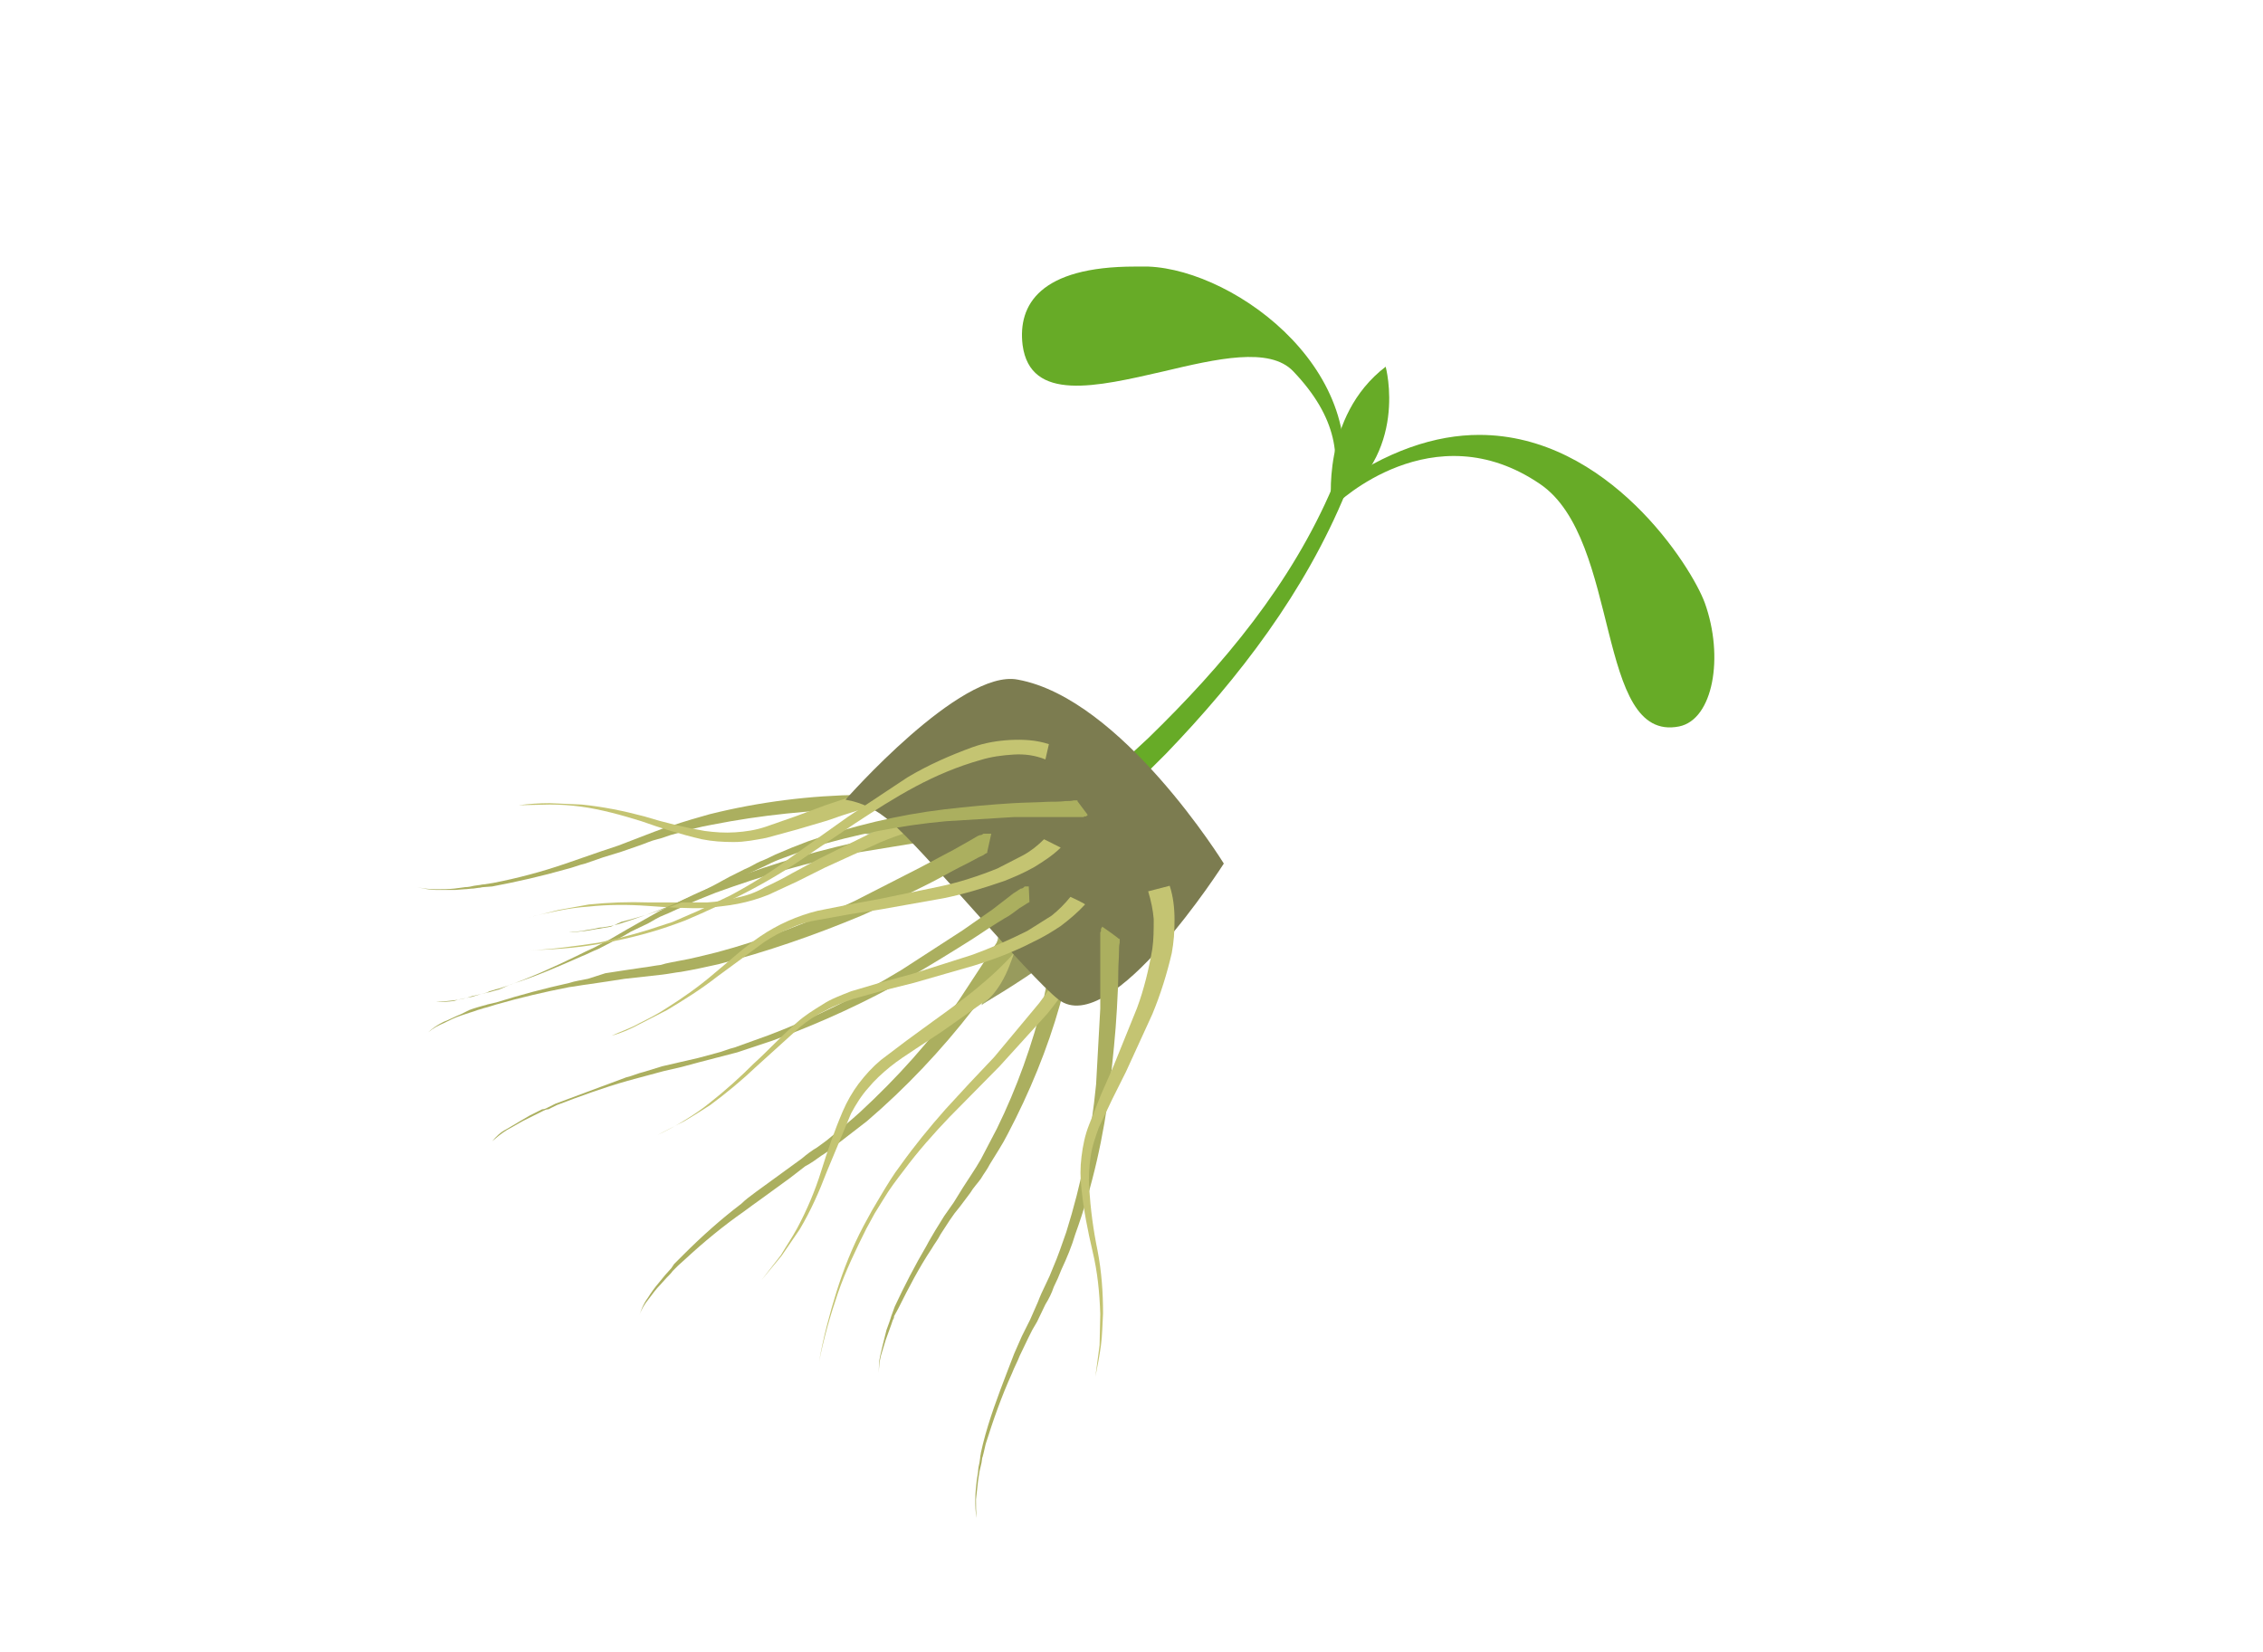 <?xml version="1.0" encoding="utf-8"?>
<!-- Generator: Adobe Illustrator 26.3.1, SVG Export Plug-In . SVG Version: 6.00 Build 0)  -->
<svg version="1.1" id="Laag_1" xmlns:v="https://vecta.io/nano"
	 xmlns="http://www.w3.org/2000/svg" xmlns:xlink="http://www.w3.org/1999/xlink" x="0px" y="0px" viewBox="0 0 326 238"
	 style="enable-background:new 0 0 326 238;" xml:space="preserve">
<style type="text/css">
	.st0{fill:#DFF3F2;fill-opacity:0;}
	.st1{clip-path:url(#SVGID_00000181775887906713773840000000490241385884339118_);}
	.st2{fill:url(#SVGID_00000166646644798928426160000006007307445110126233_);}
	.st3{clip-path:url(#SVGID_00000168835727751026196110000017151684064633155991_);}
	.st4{fill:url(#SVGID_00000064354278155144237570000005442380264876470181_);}
	.st5{clip-path:url(#SVGID_00000049903258894142257260000004928677442035062180_);}
	.st6{fill:url(#SVGID_00000130609695396655770190000002121635190639749039_);}
	.st7{clip-path:url(#SVGID_00000114752298617066829170000017372837229760213405_);}
	.st8{fill:url(#SVGID_00000022542964158020811660000001545830182822745000_);}
	.st9{clip-path:url(#SVGID_00000114057146317893790420000008881821049052370311_);}
	.st10{fill:#B1BA79;}
	.st11{fill:#ABAF5F;}
	.st12{fill:#C4C472;}
	.st13{fill:#989B5D;}
	.st14{fill:#7C7C50;}
</style>
<g transform="translate(70 48)">
	<path class="st0" d="M-70-48h326v238H-70V-48z"/>
	<g transform="translate(117.988 21.649)">
		<g>
			<defs>
				<path id="SVGID_1_" d="M4.1,0.8l0.4,2.2c0,0,13.9-13.5,29.4-2.9C45.6,8.1,41.8,37.4,53.9,35c4.9-1,6.5-10,3.7-17.8
					C55.7,12,43.7-7,25.1-7C18.9-7,11.8-4.8,4.1,0.8"/>
			</defs>
			<clipPath id="SVGID_00000168094277934011997390000011257686816292936333_">
				<use xlink:href="#SVGID_1_"  style="overflow:visible;"/>
			</clipPath>
			<g style="clip-path:url(#SVGID_00000168094277934011997390000011257686816292936333_);">
				
					<linearGradient id="SVGID_00000049916070957452520550000002779954348214132388_" gradientUnits="userSpaceOnUse" x1="-894.208" y1="-257.018" x2="-894.189" y2="-257.018" gradientTransform="matrix(45.509 -47.347 47.502 45.657 52824.184 -30474.797)">
					<stop  offset="0" style="stop-color:#559339"/>
					<stop  offset="1" style="stop-color:#67AB27"/>
				</linearGradient>
				<path style="fill:url(#SVGID_00000049916070957452520550000002779954348214132388_);" d="M-19.8,14.5l50.9-53l53.1,51.1
					L33.3,65.5L-19.8,14.5z"/>
			</g>
		</g>
	</g>
	<g transform="translate(77.911)">
		<g>
			<defs>
				<path id="SVGID_00000102535906266489209930000006478319824599331737_" d="M15.6-9.6C1.9-9.6-1.3-4.1-0.6,1.7
					c1.1,8.3,10.7,6,20.3,3.8c7.6-1.8,15.3-3.6,18.7,0c6.3,6.6,7.1,12.6,5.1,18.6l0.1,0.1c0.3,0.3,0.7,0.8,1,1.1
					C50.9,6.2,30.3-9.1,17.5-9.6h-1.7C15.8-9.6,15.6-9.6,15.6-9.6z"/>
			</defs>
			<clipPath id="SVGID_00000106124996398523795330000014021451273371645342_">
				<use xlink:href="#SVGID_00000102535906266489209930000006478319824599331737_"  style="overflow:visible;"/>
			</clipPath>
			<g style="clip-path:url(#SVGID_00000106124996398523795330000014021451273371645342_);">
				
					<linearGradient id="SVGID_00000036252766458645107630000014586510110241607358_" gradientUnits="userSpaceOnUse" x1="-813.166" y1="-255.492" x2="-813.143" y2="-255.492" gradientTransform="matrix(37.985 -39.555 39.877 38.294 41022.992 -22291.641)">
					<stop  offset="0" style="stop-color:#559339"/>
					<stop  offset="1" style="stop-color:#67AB27"/>
				</linearGradient>
				<path style="fill:url(#SVGID_00000036252766458645107630000014586510110241607358_);" d="M-18.8,8.5l42.5-44.3L68.4,7.1
					L25.9,51.4L-18.8,8.5z"/>
			</g>
		</g>
	</g>
	<g transform="translate(89.316 27.829)">
		<g>
			<defs>
				<path id="SVGID_00000070120692208092086660000008764682060107902372_" d="M32.7-5.8C26.7,8.3,16.9,20,6.1,30.5l-5.4,5
					c0.9,0.9,1.7,1.7,2.5,2.6c1.9-1.8,3.8-3.7,5.4-5.3c10.6-11,20.1-23.4,26-37.8c0.1-0.4-0.1-1-0.6-1.2c-0.1-0.1-0.3-0.1-0.4-0.1
					C33.1-6.3,32.8-6.1,32.7-5.8"/>
			</defs>
			<clipPath id="SVGID_00000152257308948193182860000012925378970866952852_">
				<use xlink:href="#SVGID_00000070120692208092086660000008764682060107902372_"  style="overflow:visible;"/>
			</clipPath>
			<g style="clip-path:url(#SVGID_00000152257308948193182860000012925378970866952852_);">
				
					<linearGradient id="SVGID_00000044857533973364908290000012316812439814655624_" gradientUnits="userSpaceOnUse" x1="-835.985" y1="-254.238" x2="-835.959" y2="-254.238" gradientTransform="matrix(34.416 -35.807 35.612 34.229 37762.348 -21131.42)">
					<stop  offset="0" style="stop-color:#559339"/>
					<stop  offset="0.805" style="stop-color:#67AB27"/>
				</linearGradient>
				<path style="fill:url(#SVGID_00000044857533973364908290000012316812439814655624_);" d="M-21.6,16.9L17-23.2l39.8,38.3
					L18.3,55.2L-21.6,16.9z"/>
			</g>
		</g>
	</g>
	<g transform="translate(117.614 12.825)">
		<g>
			<defs>
				<path id="SVGID_00000105393890719107203020000007904273384862761131_" d="M4.2,12c11.3-7.2,7.8-20,7.8-20C2.6-0.8,4.2,12,4.2,12
					"/>
			</defs>
			<clipPath id="SVGID_00000085942314336830452040000016512872999693844119_">
				<use xlink:href="#SVGID_00000105393890719107203020000007904273384862761131_"  style="overflow:visible;"/>
			</clipPath>
			<g style="clip-path:url(#SVGID_00000085942314336830452040000016512872999693844119_);">
				
					<linearGradient id="SVGID_00000175281221354276600710000006009553174261923497_" gradientUnits="userSpaceOnUse" x1="-891.779" y1="-238.674" x2="-891.718" y2="-238.674" gradientTransform="matrix(14.472 -15.07 14.94 14.347 16386.137 -9914.801)">
					<stop  offset="0" style="stop-color:#559339"/>
					<stop  offset="1" style="stop-color:#67AB27"/>
				</linearGradient>
				<path style="fill:url(#SVGID_00000175281221354276600710000006009553174261923497_);" d="M-7.5,2.3L8.8-14.6L25.4,1.6L9.3,18.3
					L-7.5,2.3z"/>
			</g>
		</g>
	</g>
	<g>
		<defs>
			<rect id="SVGID_00000157297658013148352830000009036313861027428528_" x="-9.9" y="-9.6" width="186.9" height="180.2"/>
		</defs>
		<clipPath id="SVGID_00000013157986053879887070000012563898704049883836_">
			<use xlink:href="#SVGID_00000157297658013148352830000009036313861027428528_"  style="overflow:visible;"/>
		</clipPath>
		<g style="clip-path:url(#SVGID_00000013157986053879887070000012563898704049883836_);">
			<path class="st10" d="M76.3,70.9c-0.2-2.8,0.9-5.6,2.8-7.6c1.7-1.8,3.6-3.5,7-2.1c10.3,3.7,9.6,13,3.9,20.6
				c-3.1,4-18.6,15-18.6,15S76.3,78.6,76.3,70.9"/>
			<path class="st11" d="M80.7,77c-0.1,0-0.2,0.1-0.3,0.1h-0.1l-0.1,0.1L80,77.4l-0.1,0.1l-0.1,0.2l-0.1,0.1c0,0.1-0.1,0.1-0.1,0.2
				c-0.1,0.1-0.2,0.2-0.2,0.3s-0.1,0.2-0.2,0.3c-0.2,0.4-0.6,0.8-0.8,1.2l-1.5,2.3L74.1,87L68.2,96c-4.1,5.9-9,11.3-14.3,16.2
				c-1.3,1.2-2.7,2.3-4.1,3.5c-0.7,0.6-1.4,1.1-2.1,1.6c-0.7,0.4-1.5,1-2.2,1.6l-2.2,1.6l-1.1,0.8l-1.1,0.8l-2.2,1.6
				c-0.8,0.6-1.5,1.1-2.1,1.7c-2.9,2.2-5.7,4.7-8.3,7.3l-1,1l-0.4,0.4l-0.4,0.6c-0.3,0.3-0.6,0.7-0.9,1l-0.9,1.1
				c-0.6,0.7-1.1,1.4-1.6,2.2c-0.6,0.8-0.9,1.6-1.2,2.5c0.3-0.9,0.8-1.7,1.3-2.3c0.6-0.8,1.1-1.5,1.7-2.1l0.9-1
				c0.3-0.3,0.7-0.7,0.9-1l0.4-0.4l0.4-0.4l1-0.9c2.7-2.5,5.5-4.8,8.5-6.9c0.8-0.6,1.5-1.1,2.2-1.6l2.2-1.6l1.1-0.8l1.1-0.8L46,120
				c0.8-0.4,1.6-1,2.3-1.5c0.8-0.5,1.5-1,2.2-1.6l4.4-3.4c5.6-4.8,10.7-10.2,15.2-16c2.2-2.9,4.4-5.9,6.4-9l3-4.6
				c0.4-0.8,1-1.6,1.5-2.2c0.2-0.3,0.4-0.8,0.8-1.1c0.1-0.1,0.1-0.2,0.2-0.2s-0.2-0.6-0.2-0.7c0,0,0-0.1,0.1-0.1l0,0l0,0l0,0l0,0
				l0,0l0,0l-0.1,0.1L80.7,77z"/>
			<path class="st12" d="M81.4,80c-0.2,1.3-0.8,2.7-1.3,3.8c-0.7,1.2-1.5,2.5-2.3,3.6c-1.9,2.2-4,4.4-6.3,6.3
				c-2.2,1.9-4.7,3.7-7.2,5.5l-3.7,2.7l-3.7,2.8c-1.2,1-2.2,2.1-3.2,3.4c-0.9,1.2-1.7,2.6-2.3,4c-1.2,2.8-2.2,5.7-3.1,8.6
				c-0.9,2.9-2.1,5.7-3.5,8.3c-0.7,1.3-1.6,2.6-2.3,3.8l-2.8,3.6l2.9-3.5l2.6-3.8c1.6-2.7,2.8-5.4,3.9-8.3l3.5-8.4
				c0.7-1.3,1.5-2.6,2.5-3.7c0.9-1.1,2-2.1,3.1-3c1.1-0.9,2.5-1.8,3.7-2.6l3.8-2.5l7.5-5.3c2.5-1.9,4.8-4,6.8-6.3
				c1-1.2,2-2.5,2.8-3.9c0.9-1.5,1.5-3,1.9-4.6C84.5,80.6,81.4,80,81.4,80z"/>
			<path class="st13" d="M86.3,61c-4.8,2.5-7.8,7.6-7.6,13c-0.1,5.8-1.1,11.5-3.2,16.9c-1.6,4.3-3.9,5.7-3.9,5.7S90,86.1,93.3,78.3
				C99.4,64.7,86.3,61,86.3,61"/>
			<path class="st10" d="M78,76.6c2.5,1,5.1,1.1,7.6,0.2c2.3-0.8,4.6-1.7,5.4-4.7c2.2-9.1-5.6-11.4-14.7-9.4
				c-4.9,1.1-21.7,9.4-21.7,9.4S71.8,74.2,78,76.6"/>
			<path class="st11" d="M75.2,71.3c-0.1,0.1-0.2,0.1-0.3,0.2h-0.1l0,0h-0.1c-0.1,0-0.1,0.1-0.2,0.1h-0.1h-0.1h-0.1
				c-0.1,0-0.1,0-0.2,0.1c-0.1,0-0.2,0.1-0.4,0.1s-0.2,0-0.3,0.1c-0.4,0.1-0.9,0.1-1.3,0.2l-2.7,0.3l-5.3,0.7l-10.4,1.7
				c-6.9,1.3-13.9,3.4-20.5,5.8c-1.7,0.7-3.4,1.3-4.9,2.1c-0.8,0.3-1.7,0.8-2.5,1.1c-0.8,0.3-1.6,0.8-2.3,1.2l-2.5,1.2l-1.2,0.7
				l-1.2,0.6l-2.3,1.2c-0.8,0.3-1.7,0.8-2.5,1.1c-3.4,1.5-6.6,2.9-10.1,4L2,94.5c-0.2,0.1-0.4,0.1-0.7,0.2l-0.7,0.2l-1.3,0.3
				L-2,95.6c-0.9,0.2-1.8,0.3-2.6,0.6c-0.9,0.1-1.8,0.2-2.6,0.1c0.9,0,1.8-0.1,2.6-0.2c0.9-0.1,1.8-0.3,2.6-0.6l1.3-0.3
				c0.4-0.1,0.9-0.2,1.2-0.4l0.7-0.2c0.2-0.1,0.4-0.1,0.7-0.2l1.2-0.4c3.4-1.2,6.7-2.7,10-4.3c0.8-0.4,1.6-0.8,2.5-1.2l2.3-1.2
				l1.2-0.7l1.2-0.7l2.3-1.3l2.3-1.3c0.8-0.4,1.6-0.8,2.5-1.2c1.7-0.8,3.2-1.6,4.9-2.2c6.7-2.8,13.7-4.9,20.7-6.5
				c3.5-0.8,7-1.5,10.5-2c1.8-0.3,3.5-0.6,5.3-0.8c0.9-0.1,1.8-0.2,2.6-0.4c0.4-0.1,0.9-0.1,1.2-0.2c0.1,0,0.2,0,0.3-0.1
				c0.1,0,0.2,0,0.2-0.1h0.1l0,0l0,0l0,0l0,0l0,0l0,0l0,0l-0.1,0.1C73.3,69.5,75.2,71.3,75.2,71.3z"/>
			<path class="st12" d="M73.1,69.9c-1.2-0.2-2.6-0.2-3.8-0.1c-1.4,0.1-2.8,0.3-4.1,0.7c-2.8,0.8-5.6,1.7-8.3,2.8l-8.1,3.7l-4,2
				l-4.1,1.9c-1.5,0.6-2.9,1-4.4,1.3c-1.5,0.3-2.9,0.4-4.5,0.6c-2.9,0.1-5.7-0.1-8.5-0.3s-5.7-0.2-8.5,0.1c-1.5,0.1-2.9,0.3-4.4,0.6
				s-2.9,0.6-4.4,1l4.4-1.1l4.4-0.8c2.9-0.3,5.8-0.4,8.6-0.3h8.5c1.5-0.1,2.8-0.3,4.3-0.7c1.5-0.3,2.8-0.8,4-1.5
				c1.3-0.6,2.7-1.3,3.9-2l3.9-2.1l8.1-4c2.8-1.3,5.7-2.3,8.6-3.2c1.5-0.4,3-0.8,4.6-0.9c1.6-0.2,3.1-0.2,4.7,0L73.1,69.9L73.1,69.9
				z"/>
			<path class="st13" d="M91,72.1c0,0-6.8,4.8-14.4,1.7C71.6,72,66.5,71,61.2,71c-2.2-0.1-4.5,0.2-6.6,1.1c0,0,17.9-10.5,26.1-10.9
				C94.6,60.8,91,72.1,91,72.1"/>
			<path class="st10" d="M78.5,72.4c-1.1-2.3-1.1-5-0.1-7.4c0.9-2,1.9-4.1,5.3-4.3c10-0.3,12.5,7.8,10.2,16.1
				c-1.2,4.5-10.7,18.9-10.7,18.9S81,78.9,78.5,72.4"/>
			<path class="st11" d="M84.3,76.2l-0.2,0.2v0.1v0.1l-0.1,0.1v0.1V77v0.1c0,0.1,0,0.1-0.1,0.2c0,0.1-0.1,0.2-0.1,0.3s0,0.2-0.1,0.3
				c-0.1,0.4-0.2,0.9-0.2,1.2l-0.4,2.5l-0.8,4.9l-2,9.6c-1.6,6.4-3.8,12.6-6.7,18.5l-2.3,4.4c-0.4,0.7-0.9,1.5-1.3,2.1l-1.3,2
				l-1.3,2.1l-0.7,1l-0.7,1l-1.3,2.1c-0.4,0.7-0.9,1.5-1.2,2.1c-1.7,2.9-3.2,5.8-4.6,8.8l-0.4,1.1c-0.1,0.2-0.1,0.3-0.2,0.6
				l-0.2,0.6c-0.1,0.3-0.3,0.8-0.4,1.1l-0.3,1.2c-0.2,0.8-0.4,1.6-0.6,2.5c-0.2,0.8-0.2,1.7-0.2,2.5c0-0.8,0.1-1.7,0.3-2.5l0.7-2.3
				l0.4-1.1c0.1-0.3,0.3-0.8,0.4-1.1l0.2-0.6c0.1-0.2,0.2-0.3,0.2-0.6l0.6-1.1c1.5-3,3-5.9,4.8-8.6c0.4-0.7,0.9-1.3,1.3-2.1l1.3-2
				l0.7-1l0.8-1l1.5-2c0.4-0.7,1-1.3,1.5-2c0.4-0.7,0.9-1.3,1.3-2.1c0.9-1.5,1.8-2.8,2.6-4.4c3.1-5.9,5.7-12.2,7.5-18.6
				c0.9-3.2,1.7-6.5,2.3-9.7l1-4.9c0.1-0.8,0.3-1.7,0.4-2.5c0.1-0.4,0.2-0.8,0.2-1.1c0-0.1,0-0.2,0.1-0.2s0-0.1,0.1-0.2V78l0,0l0,0
				l0,0l0,0l0,0l0,0l-0.1,0.1L84.3,76.2L84.3,76.2z"/>
			<path class="st12" d="M86.3,78.8c0.2,1.6,0.2,3.1,0,4.6C86,85,85.5,86.5,84.8,88c-1.5,3-3.1,5.9-5.1,8.5l-6.5,7.8l-3.5,3.7
				l-3.5,3.8c-2.3,2.6-4.5,5.3-6.5,8.1c-1,1.3-1.9,2.8-2.8,4.3l-1.3,2.2l-1.2,2.2c-1.6,3-2.9,6.3-3.9,9.5c-1,3.2-1.9,6.6-2.5,10
				c0.7-3.4,1.6-6.6,2.7-9.8s2.6-6.3,4.1-9.3l1.2-2.2l1.3-2.1c0.9-1.5,1.9-2.8,2.9-4.1c2-2.7,4.3-5.3,6.6-7.7l7.2-7.3l6.9-7.6
				c2.2-2.7,4.1-5.6,5.8-8.7c0.8-1.6,1.4-3.3,1.9-5c0.4-1.8,0.6-3.7,0.2-5.6L86.3,78.8z"/>
			<path class="st13" d="M83.6,60.8c-3.2,3.7-4,9.1-2,13.5c1.9,4.9,2.9,10.1,2.9,15.3c0.1,2.1-0.3,4.3-1.3,6.2
				c0,0,11.9-15.1,12.3-22.8C96.3,59.6,83.6,60.8,83.6,60.8"/>
			<path class="st10" d="M79.1,77.1c2.1,1.8,5,2.6,7.8,2.2c2.5-0.3,4.9-0.9,5.9-4.5c3.1-10.5-4.8-15.4-14.3-15.3
				c-5.1,0.1-23,6.2-23,6.2S72.9,72.6,79.1,77.1"/>
			<path class="st11" d="M76.7,69.9C76.6,70,76.4,70,76.3,70h-0.1h-0.1h-0.2h-0.1h-0.1h-0.1h-0.2h-0.4h-0.3c-0.4,0-1,0-1.5-0.1
				l-2.8-0.2l-5.4-0.6l-10.9-0.6c-7.3,0.2-14.4,0.9-21.5,2.3c-1.8,0.3-3.5,0.8-5.3,1.3c-0.9,0.2-1.7,0.6-2.6,0.8
				c-0.9,0.2-1.7,0.6-2.6,0.9l-2.6,0.9l-1.3,0.4l-1.3,0.4l-2.6,0.9c-0.9,0.2-1.8,0.6-2.7,0.8c-3.5,1-7,1.8-10.7,2.5l-1.3,0.1
				c-0.2,0-0.4,0.1-0.7,0.1l-0.7,0.1c-0.4,0-0.9,0.1-1.3,0.1l-1.3,0.1h-2.8c-0.9,0-1.8-0.2-2.7-0.4c0.9,0.2,1.8,0.3,2.7,0.3
				s1.8,0,2.7-0.1l1.5-0.2c0.4,0,0.9-0.1,1.3-0.2l0.7-0.1c0.2,0,0.4-0.1,0.7-0.1l1.3-0.2c3.6-0.7,7-1.6,10.5-2.8
				c0.9-0.3,1.7-0.6,2.6-0.9l2.6-0.9l1.2-0.4l1.2-0.4l2.6-1l2.6-1c0.9-0.3,1.7-0.7,2.6-0.9c1.8-0.6,3.5-1.1,5.3-1.6
				c7.2-1.8,14.5-2.7,21.8-2.8c3.7-0.1,7.4,0,11.1,0.1l5.5,0.3c0.9,0.1,1.8,0.1,2.7,0.2h1.3h0.3H75h0.1l0,0l0,0l0,0l0,0l0,0l0,0
				c0,0-0.1,0-0.1,0.1C75,67.3,76.7,69.9,76.7,69.9z"/>
			<path class="st12" d="M74.7,67.6c-1.2-0.6-2.6-1-3.9-1.1c-1.5-0.2-2.8-0.2-4.3-0.2c-2.9,0.2-5.8,0.7-8.7,1.3
				c-2.9,0.7-5.8,1.6-8.6,2.6l-4.4,1.3l-4.4,1.2c-1.6,0.3-3.1,0.6-4.7,0.6s-3.1-0.1-4.6-0.4c-3-0.7-5.9-1.6-8.7-2.6
				c-2.9-0.9-5.8-1.7-8.7-2.1c-1.5-0.2-3-0.3-4.5-0.3L4.7,68c1.5-0.2,3-0.3,4.5-0.3l4.6,0.2c3,0.3,6,0.9,9,1.7
				c2.9,0.9,5.8,1.6,8.7,2.1c1.5,0.2,2.9,0.3,4.4,0.2s2.9-0.3,4.4-0.8l4.3-1.5l4.3-1.6l8.7-2.9c3-0.9,6-1.5,9.1-1.8
				c1.6-0.1,3.2-0.1,4.8,0c1.7,0.1,3.2,0.6,4.8,1.2L74.7,67.6z"/>
			<path class="st14" d="M106.3,76.4c0,0-16.2,25.4-23.8,19.6c-4.4-3.4-19.6-21.8-24.2-25.6c-1.9-1.7-4.1-2.8-6.5-3.2
				c0,0,16.6-18.9,24.8-17.3C91.6,52.6,106.3,76.4,106.3,76.4"/>
			<path class="st11" d="M88.8,85.5c-0.1,0.1-0.1,0.2-0.2,0.3V86v0.1c0,0.1,0,0.1-0.1,0.2v0.1v0.1v0.1v0.2v0.4v0.3v1.5v2.8v5.5
				l-0.6,10.9c-0.7,7.2-2.1,14.3-4.3,21.3c-0.6,1.7-1.2,3.5-1.9,5.1c-0.3,0.8-0.7,1.7-1.1,2.5s-0.8,1.7-1.1,2.5l-1.1,2.5l-0.6,1.2
				l-0.6,1.2l-1.1,2.5l-1,2.6c-1.3,3.4-2.6,6.8-3.5,10.4l-0.3,1.3c0,0.2-0.1,0.4-0.1,0.7l-0.1,0.7c-0.1,0.4-0.2,0.9-0.2,1.3
				l-0.2,1.3c-0.1,0.9-0.2,1.8-0.2,2.7s0,1.8,0.2,2.7c-0.1-0.9-0.1-1.8-0.1-2.7l0.3-2.7l0.2-1.3l0.3-1.3l0.1-0.7
				c0.1-0.2,0.1-0.4,0.2-0.7l0.3-1.3c1.1-3.5,2.3-6.9,3.8-10.2c0.3-0.8,0.8-1.7,1.1-2.5l1.2-2.5l0.6-1.2l0.7-1.2l1.2-2.5
				c0.5-0.8,0.9-1.6,1.2-2.5c0.4-0.8,0.8-1.7,1.1-2.5c0.8-1.7,1.5-3.4,2-5.1c2.5-6.9,4.1-14.1,5-21.5c0.4-3.7,0.8-7.3,1-11
				c0.1-1.8,0.2-3.7,0.2-5.5c0-0.9,0.1-1.8,0.1-2.7c0-0.4,0-0.9,0.1-1.3v-0.3v-0.2v-0.1l0,0l0,0l0,0l0,0l0,0l0,0l-0.1,0.1
				C91.4,87.3,88.8,85.5,88.8,85.5z"/>
			<path class="st12" d="M95.4,80.4c0.4,1.3,0.7,2.7,0.8,4c0,1.5,0,2.9-0.2,4.3c-0.5,2.9-1.2,5.8-2.2,8.5l-3.4,8.4l-1.8,4.1
				l-1.7,4.3c-0.6,1.5-0.9,3-1.1,4.6c-0.2,1.6-0.2,3.1,0,4.7c0.3,3,0.9,6,1.6,9c0.7,2.9,1,5.9,1.1,9l-0.1,4.5l-0.6,4.5
				c0.3-1.5,0.6-3,0.8-4.5c0.2-1.5,0.2-3,0.3-4.6c0-3-0.2-6-0.8-9.1c-0.6-2.9-1-5.9-1.2-9c-0.1-1.5,0-2.9,0.2-4.4
				c0.2-1.5,0.7-2.9,1.2-4.3l1.9-4l2-4l3.8-8.3c1.2-2.9,2.1-5.8,2.8-8.8c0.3-1.6,0.4-3.1,0.4-4.8c0-1.7-0.2-3.4-0.7-4.9L95.4,80.4
				L95.4,80.4z"/>
			<path class="st11" d="M86.7,69.4c-0.1,0.1-0.2,0.1-0.2,0.2h-0.1h-0.1c-0.1,0-0.1,0-0.2,0.1H86h-0.1h-0.1h-0.2h-0.3h-0.3h-1.3H81
				h-4.9l-9.8,0.6c-6.6,0.6-13.1,1.9-19.4,3.8l-4.6,1.7c-0.8,0.3-1.6,0.7-2.2,1c-0.7,0.3-1.5,0.7-2.2,1l-2.2,1l-1.1,0.6l-1.1,0.4
				l-2.2,1c-0.8,0.3-1.6,0.7-2.3,0.9c-3.1,1.2-6.3,2.3-9.5,3.1l-1.5,0.7c-0.2,0-0.4,0.1-0.6,0.1l-0.6,0.1c-0.4,0.1-0.8,0.1-1.2,0.2
				l-1.2,0.2c-0.8,0.1-1.7,0.2-2.5,0.2c-0.8,0-1.7,0-2.5-0.1c0.8,0.1,1.7,0.1,2.5,0.1c0.8-0.1,1.7-0.1,2.5-0.3l1.2-0.2
				c0.4-0.1,0.8-0.2,1.2-0.2l0.6-0.1c0.2,0,0.4-0.1,0.6-0.1l1.2-0.3c3.1-1,6.3-2.1,9.3-3.5c0.8-0.3,1.6-0.7,2.2-1l2.2-1.1l1.1-0.6
				l1.1-0.6l2.2-1.1c0.8-0.3,1.5-0.8,2.2-1.1c0.8-0.3,1.6-0.7,2.2-1c1.6-0.7,3.1-1.3,4.7-1.9c6.4-2.2,12.9-3.8,19.6-4.6
				c3.4-0.4,6.7-0.7,10-0.9c1.7-0.1,3.4-0.1,5-0.2c0.8,0,1.7,0,2.5-0.1c0.4,0,0.8,0,1.2-0.1H85h0.2h0.1l0,0l0,0l0,0l0,0l0,0l0,0
				c0,0-0.1,0-0.1,0.1L86.7,69.4L86.7,69.4z"/>
			<path class="st12" d="M80.6,61.4c-1.5-0.6-3-0.8-4.6-0.7c-1.6,0.1-3.2,0.3-4.8,0.8c-3.2,0.9-6.3,2.2-9.3,3.8
				c-3,1.6-5.8,3.4-8.7,5.3l-4.3,2.9l-4.3,2.9c-2.9,1.9-5.9,3.6-9,5.1L31,83.6l-2.3,1c-0.8,0.3-1.6,0.6-2.5,0.9
				c-3.2,1.1-6.6,1.9-10,2.5c-3.4,0.6-6.8,0.8-10.2,0.9c3.4-0.1,6.8-0.6,10.2-1.1c3.4-0.7,6.6-1.6,9.8-2.7c0.8-0.2,1.6-0.6,2.3-0.9
				l2.3-1l4.6-2.2c3-1.6,5.9-3.4,8.6-5.4l8.3-5.9l8.6-5.7c3-1.8,6.2-3.2,9.5-4.4c1.7-0.6,3.5-0.9,5.3-1c1.9-0.1,3.8,0,5.6,0.6
				L80.6,61.4L80.6,61.4z"/>
			<path class="st11" d="M78.2,79.7h-0.3h-0.1h-0.1c-0.1,0-0.1,0-0.2,0.1l-0.1,0.1L77.2,80h-0.1c-0.1,0-0.1,0.1-0.2,0.1
				c-0.1,0.1-0.2,0.1-0.3,0.2s-0.2,0.1-0.3,0.2c-0.4,0.2-0.8,0.6-1.1,0.8L73,83l-4.3,3l-8.8,5.7c-6.1,3.7-12.5,6.9-19.1,9.4l-5,1.8
				c-0.9,0.2-1.7,0.6-2.6,0.8l-2.6,0.7L28,105l-1.3,0.3l-1.3,0.3l-2.6,0.8c-0.9,0.2-1.7,0.6-2.6,0.8L10,111l-1.2,0.6
				c-0.2,0.1-0.4,0.2-0.7,0.2l-0.6,0.3c-0.4,0.2-0.8,0.4-1.2,0.6l-1.2,0.7l-2.2,1.3c-0.8,0.4-1.4,1-2,1.7c0.7-0.6,1.3-1.1,2.1-1.6
				l2.3-1.3l1.2-0.6l1.2-0.6l0.6-0.3c0.2-0.1,0.4-0.2,0.7-0.2l1.2-0.6c3.4-1.3,6.7-2.5,10.2-3.5L23,107l2.6-0.7l1.3-0.3l1.3-0.3
				l2.6-0.7l2.7-0.7l2.7-0.7l5.1-1.7c6.8-2.5,13.4-5.5,19.7-9.1c3.1-1.8,6.2-3.7,9.2-5.6c1.5-1,3-2,4.5-2.9c0.8-0.4,1.5-1,2.2-1.5
				c0.3-0.2,0.7-0.4,1.1-0.7c0.1,0,0.2-0.1,0.2-0.1s0.1-0.1,0.2-0.1h0.1l0,0l0,0l0,0l0,0l0,0h-0.2L78.2,79.7L78.2,79.7z"/>
			<path class="st12" d="M84.2,81.2c-0.8,1-1.7,1.9-2.7,2.7L78,86.1c-2.6,1.3-5.3,2.5-8.1,3.5l-8.5,2.7l-4.4,1.2l-4.4,1.3
				c-1.5,0.6-2.9,1.1-4.1,1.9c-1.3,0.8-2.6,1.6-3.7,2.6c-2.2,1.9-4.1,4-6.2,5.9c-2,2-4.1,3.9-6.4,5.7c-1.1,0.9-2.3,1.7-3.6,2.5
				s-2.6,1.5-3.9,2.1l3.9-2c1.2-0.7,2.6-1.6,3.7-2.3c2.3-1.7,4.6-3.6,6.7-5.6l6.3-5.7c1.1-0.9,2.3-1.7,3.6-2.3
				c1.2-0.7,2.6-1.2,4-1.7l4.3-1.2l4.4-1.1l8.7-2.5c2.9-0.9,5.8-2,8.5-3.4c1.5-0.7,2.8-1.5,4-2.3c1.2-0.9,2.5-2,3.5-3.1
				C86.4,82.2,84.2,81.2,84.2,81.2z"/>
			<path class="st11" d="M72.8,72.1h-0.3h-0.1h-0.1h-0.1h-0.2h-0.1h-0.1h-0.1c-0.1,0-0.1,0.1-0.2,0.1c-0.1,0.1-0.2,0.1-0.3,0.1
				s-0.2,0.1-0.3,0.1l-1.2,0.7l-2.3,1.3L62.5,77l-9.4,4.8c-6.4,3-13.1,5.6-19.9,7.4c-1.7,0.4-3.5,0.9-5.3,1.2
				c-0.9,0.2-1.8,0.3-2.7,0.6c-0.9,0.1-1.8,0.3-2.7,0.4l-2.7,0.4l-1.3,0.2l-1.3,0.2l-2.5,0.8c-0.9,0.2-1.8,0.3-2.7,0.6
				c-3.6,0.8-7,1.7-10.5,2.8l-1.3,0.3c-0.2,0.1-0.4,0.1-0.7,0.2l-0.7,0.2c-0.4,0.1-0.9,0.3-1.2,0.4l-1.2,0.6
				c-0.8,0.3-1.7,0.8-2.5,1.1c-0.8,0.4-1.6,0.9-2.2,1.5c0.7-0.6,1.5-1,2.2-1.3c0.8-0.4,1.6-0.8,2.5-1.1l1.2-0.4
				c0.4-0.1,0.9-0.3,1.2-0.4l0.7-0.2c0.2-0.1,0.4-0.1,0.7-0.2l1.3-0.4c3.5-1,6.9-1.8,10.5-2.5c0.9-0.1,1.8-0.3,2.7-0.4l2.7-0.4
				l1.3-0.2l1.3-0.2l2.7-0.3l2.7-0.3c0.9-0.1,1.8-0.3,2.7-0.4c1.8-0.3,3.6-0.7,5.4-1.1c7-1.8,13.9-4.2,20.6-7c3.4-1.5,6.5-3,9.7-4.6
				c1.6-0.8,3.1-1.7,4.7-2.5c0.8-0.4,1.6-0.8,2.3-1.2c0.3-0.2,0.8-0.3,1.1-0.6c0.1,0,0.2-0.1,0.2-0.1l0.2-0.1h0.1l0,0l0,0l0,0l0,0
				l0,0l0,0h-0.2L72.8,72.1z"/>
			<path class="st12" d="M80.4,72.9c-0.9,0.9-1.9,1.7-3,2.3l-3.7,1.9c-2.7,1.1-5.5,2-8.3,2.6l-8.7,1.8l-4.4,0.8l-4.5,0.9
				c-2.9,0.7-5.8,2-8.3,3.7c-2.5,1.7-4.5,3.6-6.7,5.4c-2.1,1.8-4.5,3.5-6.9,5c-1.2,0.8-2.6,1.5-3.8,2.1c-1.2,0.7-2.7,1.2-4,1.8
				c1.5-0.4,2.8-1,4.1-1.7l3.9-2c2.5-1.5,4.9-3,7.2-4.8l6.8-5c1.2-0.8,2.5-1.5,3.8-2c1.3-0.6,2.7-1,4.1-1.2l4.4-0.8l4.5-0.7l9-1.6
				c3-0.6,5.9-1.5,8.8-2.5c1.5-0.6,2.9-1.2,4.3-2c1.3-0.8,2.7-1.7,3.8-2.8L80.4,72.9L80.4,72.9z"/>
		</g>
	</g>
</g>
</svg>
